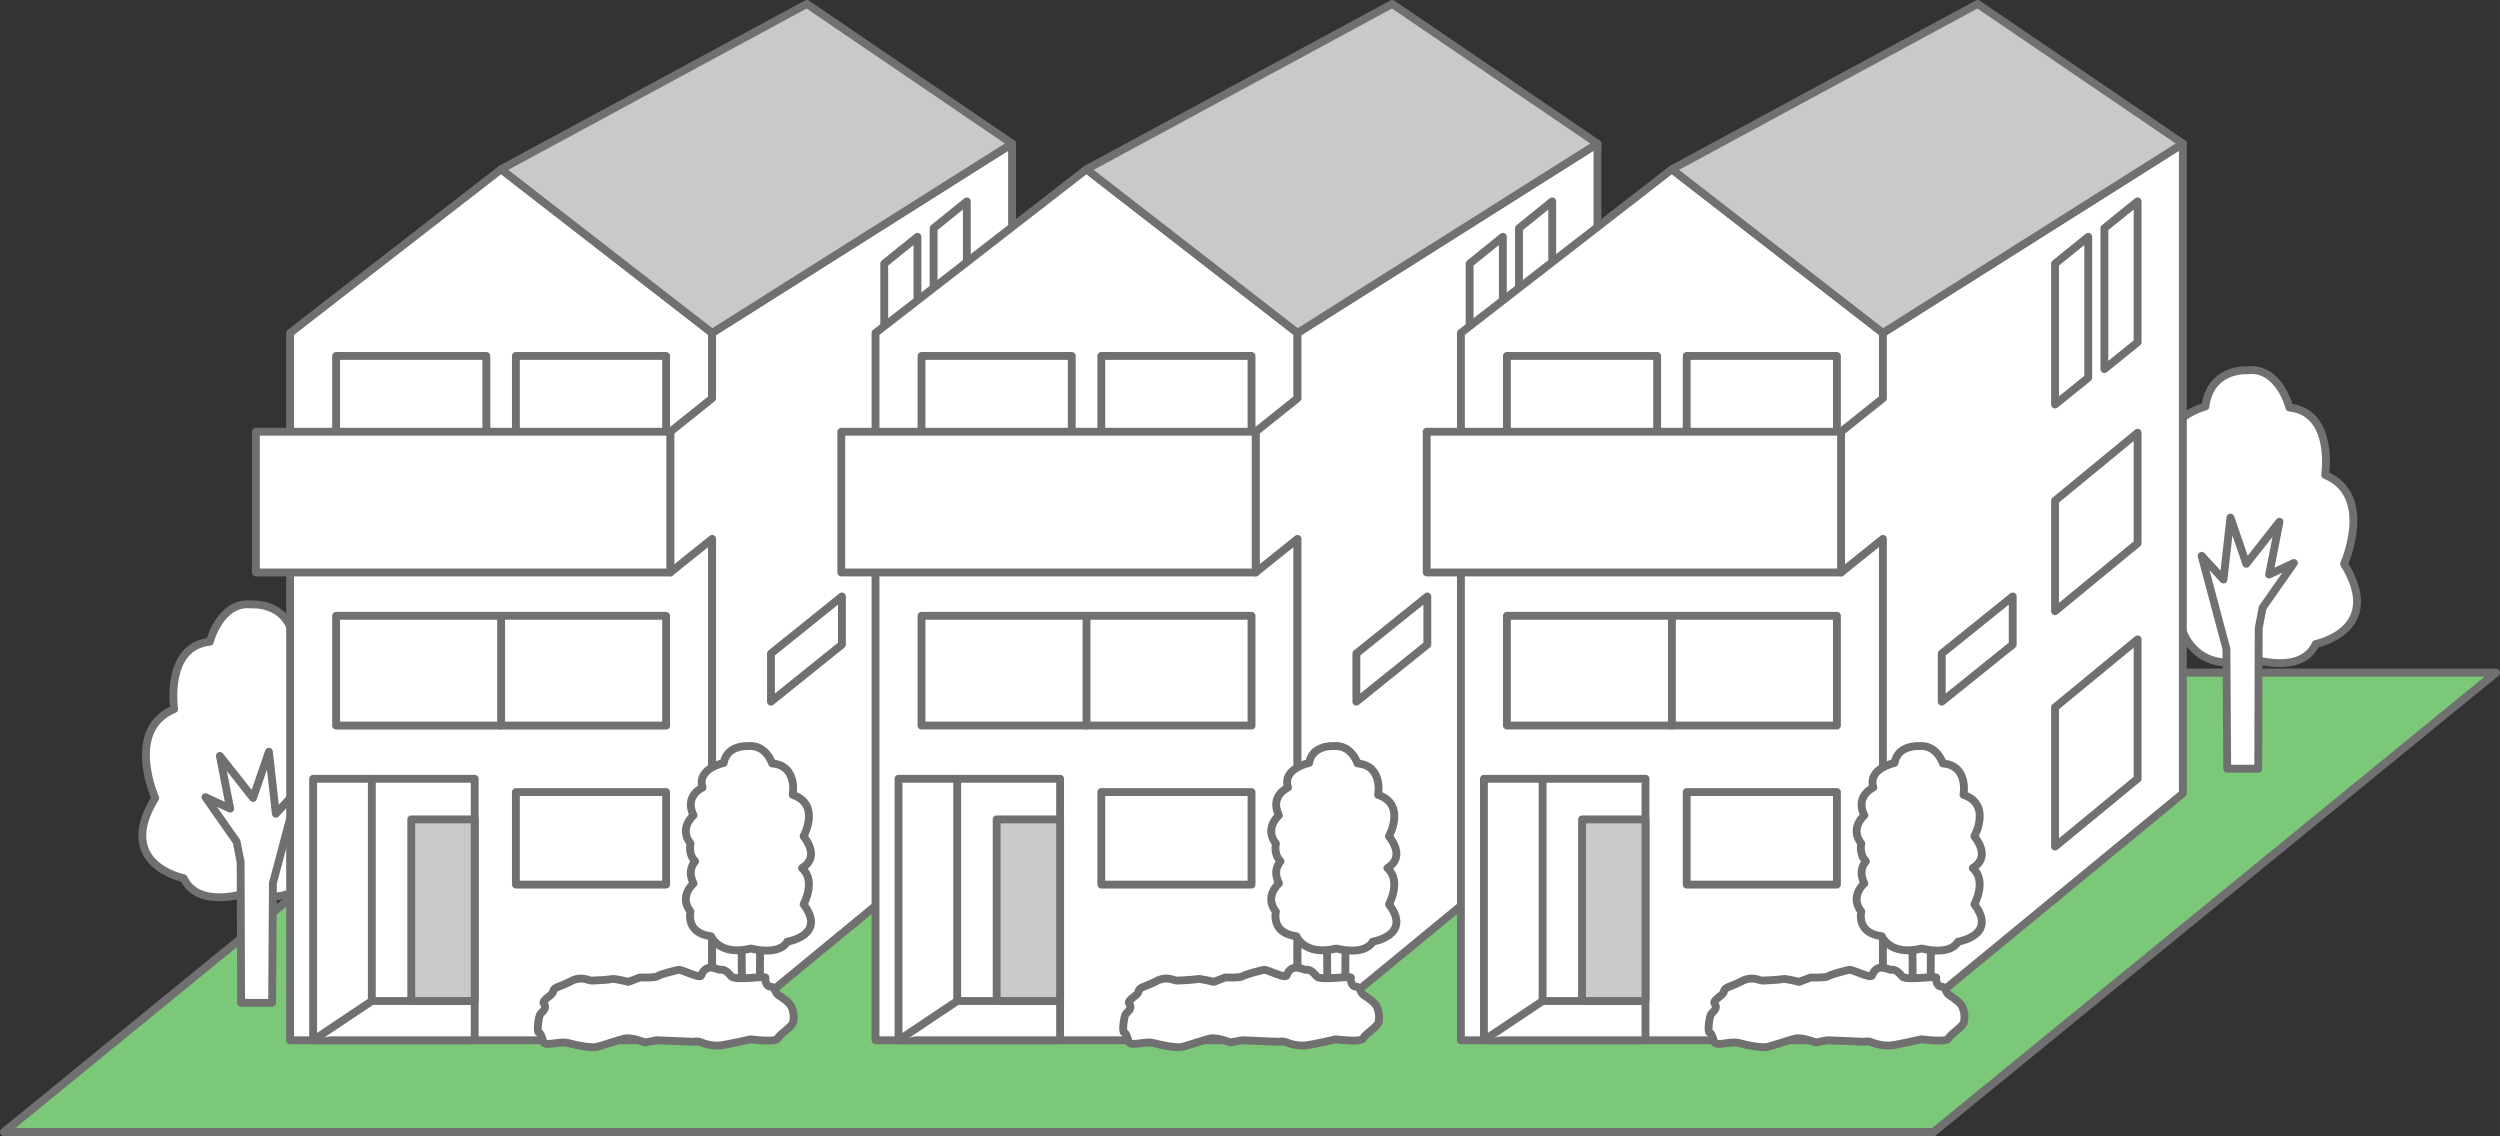 <svg xmlns="http://www.w3.org/2000/svg" viewBox="0 0 288.885 131.28"><rect x="0" y="0" width="288.885" height="131.28" fill="#333333" stroke="none"/><g stroke="#717071" stroke-linecap="round" stroke-linejoin="round"><path fill="#7bc879" stroke-width=".937" d="M288.416 77.726H65.458L.468 130.812h222.96l64.988-53.086z"/><path d="M264.555 47.091s-1.21-4.746-4.86-4.297c0 0-4.25-.341-4.855 4.18 0 0-5.462 1.36-4.25 6.098 0 0-3.762 2.037-1.82 6.897 0 0-3.036 3.164-.606 7 0 0-1.093 5.309 4.126 6.103 0 0 1.58 4.969 8.017 3.05 0 0 5.59 1.919 7.28-1.7 0 0 8.02-1.58 3.284-9.262 0 0 3.524-7.906-2.185-10.277 0 0 1.095-7.228-4.131-7.792z" fill="#fff" stroke-width=".909"/><path fill="#fff" stroke-width=".909" d="M261.462 70.21l3.608-5.153-2.86 1.327 1.191-6.093-3.831 4.857-1.833-5.337-.806 7.16-2.523-2.745 2.864 10.771.089 13.83h3.587l.054-16.26.46-2.356zM24.254 74.148s1.21-4.746 4.86-4.297c0 0 4.25-.342 4.855 4.179 0 0 5.462 1.361 4.25 6.098 0 0 3.761 2.037 1.82 6.897 0 0 3.036 3.164.605 7 0 0 1.093 5.31-4.126 6.104 0 0-1.58 4.968-8.017 3.049 0 0-5.59 1.92-7.28-1.7 0 0-8.019-1.579-3.284-9.261 0 0-3.523-7.907 2.185-10.277 0 0-1.094-7.229 4.132-7.792z"/><path fill="#fff" stroke-width=".909" d="M27.346 97.267l-3.607-5.153 2.86 1.327-1.192-6.094 3.832 4.857 1.833-5.336.805 7.16 2.523-2.745-2.863 10.77-.09 13.83h-3.586l-.055-16.26-.46-2.356z"/><path fill="#fff" stroke-width=".909" d="M82.288 120.204H33.525v-81.73l24.381-18.915 24.382 18.915v81.73z"/><path fill="#fff" stroke-width=".909" d="M82.288 120.204l34.661-28.519V16.597L82.288 38.474v7.55l-4.835 3.867v16.258l4.835-3.879v57.934z"/><path fill="#fff" stroke-width=".909" d="M89.088 81.082l8.2-6.599v-5.562l-8.2 6.599v5.562zm13.09-10.457l9.541-7.85V50.004l-9.541 7.85v12.771zm0 27.203l9.541-7.85V73.884l-9.541 7.85v16.093zm5.704-55.18l3.837-3.097V23.27l-3.837 3.097v16.281zm-5.704 4.095l3.837-3.097V27.365l-3.837 3.097v16.281zM36.182 89.991h18.671v30.213H36.182zm2.657-48.86H56.2v14.01H38.839zm0 30.03h38.135v12.681H38.839zm20.774-30.03h17.361v14.01H59.613zm0 50.396h17.361v10.689H59.613z"/><path fill="#fff" stroke-width=".909" d="M29.568 49.891h47.885v16.258H29.568z"/><path fill="#c8c9ca" stroke-width=".909" d="M57.906 19.559l24.382 18.915 34.661-21.877L93.232.455 57.906 19.559z"/><path fill="#fff" stroke-width=".909" d="M57.906 83.842V71.161m-14.942 18.83v25.679m-6.782 4.534l6.782-4.534h11.579"/><path fill="#c8c9ca" stroke-width=".909" d="M47.523 94.683h7.331v20.987h-7.331z"/><path fill="#fff" stroke-width=".909" d="M88.102 106.009l2.075-3.08-1.645.793.982-5.559-2.501 4.82-1.448-5.478-.07 6.568-1.452-1.64 1.647 6.436.051 5.351h2.065l.03-6.804.266-1.407z"/><path d="M92.676 100.312c.955-.598 1.683-1.705.182-3.678 0 0 2.027-3.683-1.258-4.788 0 0 .63-3.367-2.377-3.63 0 0-.696-2.21-2.796-2.001 0 0-2.446-.16-2.794 1.947 0 0-3.143.634-2.446 2.84 0 0-2.164.95-1.047 3.214 0 0-1.747 1.474-.348 3.26 0 0-.303 1.204.533 2.057-.444.516-.78 1.345-.185 2.55 0 0-1.747 1.474-.348 3.26 0 0-.63 2.474 2.374 2.844 0 0 .909 2.315 4.613 1.42 0 0 3.216.895 4.19-.791 0 0 4.613-.736 1.889-4.315 0 0 1.492-2.724-.182-4.189zm-11.644 12.415c-.145.4-2.266-.731-2.632-.658-.366.073-2.12.512-2.413.731-.293.22-2.048.147-2.048.147l-1.316.511s-1.645-.402-1.865-.329-1.938.183-2.376.183c-.44 0-1.17-.585-2.413.073-1.244.658-1.975.658-2.048 1.17s-1.426 1.024-1.06 1.463c.365.439-.137.86-.357 1.078s-.301 1.015-.301 1.015-.165 1.134.054 1.207c.22.073.302.384.521 1.042.22.658 1.874-.12 2.898.173s2.706.585 3.29.44c.586-.147 2.34-.732 3.145-.952.804-.219 2.413.44 2.413.44l1.375-.257 4.256.183s.366-.146.877.073c.512.22 1.244.366 1.902.366.658 0 3.802-.731 3.802-.731s2.925.402 3.145-.11c.219-.512 1.718-1.353 1.791-1.938.073-.585.073-.896-.146-1.554s-1.133-1.206-1.572-1.499c-.439-.292-.402-.987-.914-.987s-.658-.731-.585-1.024c.073-.292-3.547.402-3.986-.183-.438-.585-.877-.804-1.17-.731-.292.073-1.682-.95-2.267.658zm68.901 7.477H101.17v-81.73l24.381-18.915 24.382 18.915v81.73z" fill="#fff" stroke-width=".909"/><path fill="#fff" stroke-width=".909" d="M149.933 120.204l34.661-28.519V16.597l-34.661 21.877v7.55l-4.835 3.867v16.258l4.835-3.879v57.934z"/><path fill="#fff" stroke-width=".909" d="M156.733 81.082l8.2-6.599v-5.562l-8.2 6.599v5.562zm13.09-10.457l9.541-7.85V50.004l-9.541 7.85v12.771zm0 27.203l9.541-7.85V73.884l-9.541 7.85v16.093zm5.704-55.18l3.837-3.097V23.27l-3.837 3.097v16.281zm-5.704 4.095l3.837-3.097V27.365l-3.837 3.097v16.281zm-65.996 43.248h18.671v30.213h-18.671zm2.657-48.86h17.361v14.01h-17.361zm0 30.03h38.135v12.681h-38.135zm20.774-30.03h17.361v14.01h-17.361zm0 50.396h17.361v10.689h-17.361z"/><path fill="#fff" stroke-width=".909" d="M97.213 49.891h47.885v16.258H97.213z"/><path fill="#c8c9ca" stroke-width=".909" d="M125.551 19.559l24.382 18.915 34.661-21.877L160.877.455l-35.326 19.104z"/><path fill="#fff" stroke-width=".909" d="M125.551 83.842V71.161m-14.942 18.83v25.679m-6.782 4.534l6.782-4.534h11.579"/><path fill="#c8c9ca" stroke-width=".909" d="M115.167 94.683h7.331v20.987h-7.331z"/><path fill="#fff" stroke-width=".909" d="M155.747 106.009l2.075-3.08-1.645.793.982-5.559-2.502 4.82-1.447-5.478-.07 6.568-1.452-1.64 1.647 6.436.051 5.351h2.065l.03-6.804.266-1.407z"/><path d="M160.32 100.312c.956-.598 1.684-1.705.182-3.678 0 0 2.028-3.683-1.257-4.788 0 0 .63-3.367-2.377-3.63 0 0-.696-2.21-2.796-2.001 0 0-2.446-.16-2.794 1.947 0 0-3.143.634-2.446 2.84 0 0-2.164.95-1.047 3.214 0 0-1.747 1.474-.348 3.26 0 0-.303 1.204.533 2.057-.444.516-.78 1.345-.185 2.55 0 0-1.747 1.474-.348 3.26 0 0-.63 2.474 2.374 2.844 0 0 .908 2.315 4.613 1.42 0 0 3.216.895 4.19-.791 0 0 4.613-.736 1.888-4.315 0 0 1.493-2.724-.182-4.189zm-11.643 12.415c-.145.4-2.267-.731-2.632-.658s-2.12.512-2.413.731c-.293.22-2.048.147-2.048.147l-1.316.511s-1.645-.402-1.865-.329-1.938.183-2.376.183c-.44 0-1.17-.585-2.414.073s-1.974.658-2.047 1.17c-.073.512-1.426 1.024-1.06 1.463s-.138.86-.357 1.078c-.22.22-.302 1.015-.302 1.015s-.164 1.134.055 1.207c.22.073.302.384.521 1.042.22.658 1.874-.12 2.898.173s2.706.585 3.29.44c.586-.147 2.34-.732 3.145-.952.804-.219 2.413.44 2.413.44l1.374-.257 4.257.183s.365-.146.877.073c.512.22 1.243.366 1.902.366.658 0 3.802-.731 3.802-.731s2.925.402 3.145-.11c.219-.512 1.718-1.353 1.791-1.938.073-.585.073-.896-.146-1.554-.22-.658-1.134-1.206-1.572-1.499-.439-.292-.402-.987-.914-.987s-.658-.731-.585-1.024-3.547.402-3.986-.183c-.438-.585-.877-.804-1.17-.731-.292.073-1.682-.95-2.267.658zm68.901 7.477h-48.763v-81.73l24.381-18.915 24.382 18.915v81.73z" fill="#fff" stroke-width=".909"/><path fill="#fff" stroke-width=".909" d="M217.578 120.204l34.661-28.519V16.597l-34.661 21.877v7.55l-4.835 3.867v16.258l4.835-3.879v57.934z"/><path fill="#fff" stroke-width=".909" d="M224.378 81.082l8.2-6.599v-5.562l-8.2 6.599v5.562zm13.09-10.457l9.541-7.85V50.004l-9.541 7.85v12.771zm0 27.203l9.541-7.85V73.884l-9.541 7.85v16.093zm5.704-55.18l3.837-3.097V23.27l-3.837 3.097v16.281zm-5.704 4.095l3.837-3.097V27.365l-3.837 3.097v16.281zm-65.996 43.248h18.671v30.213h-18.671zm2.657-48.86h17.361v14.01h-17.361zm0 30.03h38.135v12.681h-38.135zm20.774-30.03h17.361v14.01h-17.361zm0 50.396h17.361v10.689h-17.361z"/><path fill="#fff" stroke-width=".909" d="M164.858 49.891h47.885v16.258h-47.885z"/><path fill="#c8c9ca" stroke-width=".909" d="M193.196 19.559l24.382 18.915 34.661-21.877L228.522.455l-35.326 19.104z"/><path fill="#fff" stroke-width=".909" d="M193.196 83.842V71.161m-14.942 18.83v25.679m-6.782 4.534l6.782-4.534h11.578"/><path fill="#c8c9ca" stroke-width=".909" d="M182.812 94.683h7.331v20.987h-7.331z"/><path fill="#fff" stroke-width=".909" d="M223.392 106.009l2.075-3.08-1.645.793.982-5.559-2.502 4.82-1.447-5.478-.07 6.568-1.453-1.64 1.648 6.436.051 5.351h2.065l.03-6.804.266-1.407z"/><path d="M227.965 100.312c.956-.598 1.684-1.705.182-3.678 0 0 2.028-3.683-1.257-4.788 0 0 .63-3.367-2.377-3.63 0 0-.697-2.21-2.797-2.001 0 0-2.445-.16-2.794 1.947 0 0-3.142.634-2.445 2.84 0 0-2.164.95-1.047 3.214 0 0-1.747 1.474-.349 3.26 0 0-.302 1.204.534 2.057-.444.516-.78 1.345-.185 2.55 0 0-1.747 1.474-.349 3.26 0 0-.628 2.474 2.375 2.844 0 0 .908 2.315 4.613 1.42 0 0 3.216.895 4.19-.791 0 0 4.613-.736 1.888-4.315 0 0 1.493-2.724-.182-4.189zm-11.643 12.415c-.145.4-2.267-.731-2.632-.658-.366.073-2.12.512-2.413.731-.293.22-2.048.147-2.048.147l-1.316.511s-1.646-.402-1.865-.329c-.22.073-1.938.183-2.376.183-.44 0-1.17-.585-2.414.073-1.243.658-1.974.658-2.047 1.17-.073.512-1.426 1.024-1.06 1.463s-.138.86-.357 1.078c-.22.22-.302 1.015-.302 1.015s-.164 1.134.055 1.207c.22.073.302.384.521 1.042.22.658 1.874-.12 2.898.173s2.706.585 3.29.44c.586-.147 2.34-.732 3.145-.952s2.413.44 2.413.44l1.374-.257 4.257.183s.365-.146.877.073c.512.22 1.243.366 1.902.366s3.802-.731 3.802-.731 2.925.402 3.145-.11c.219-.512 1.718-1.353 1.791-1.938.073-.585.073-.896-.146-1.554-.22-.658-1.134-1.206-1.572-1.499-.44-.292-.403-.987-.914-.987-.512 0-.659-.731-.585-1.024.073-.292-3.547.402-3.986-.183-.439-.585-.877-.804-1.17-.731-.292.073-1.682-.95-2.267.658z" fill="#fff" stroke-width=".909"/></g></svg>